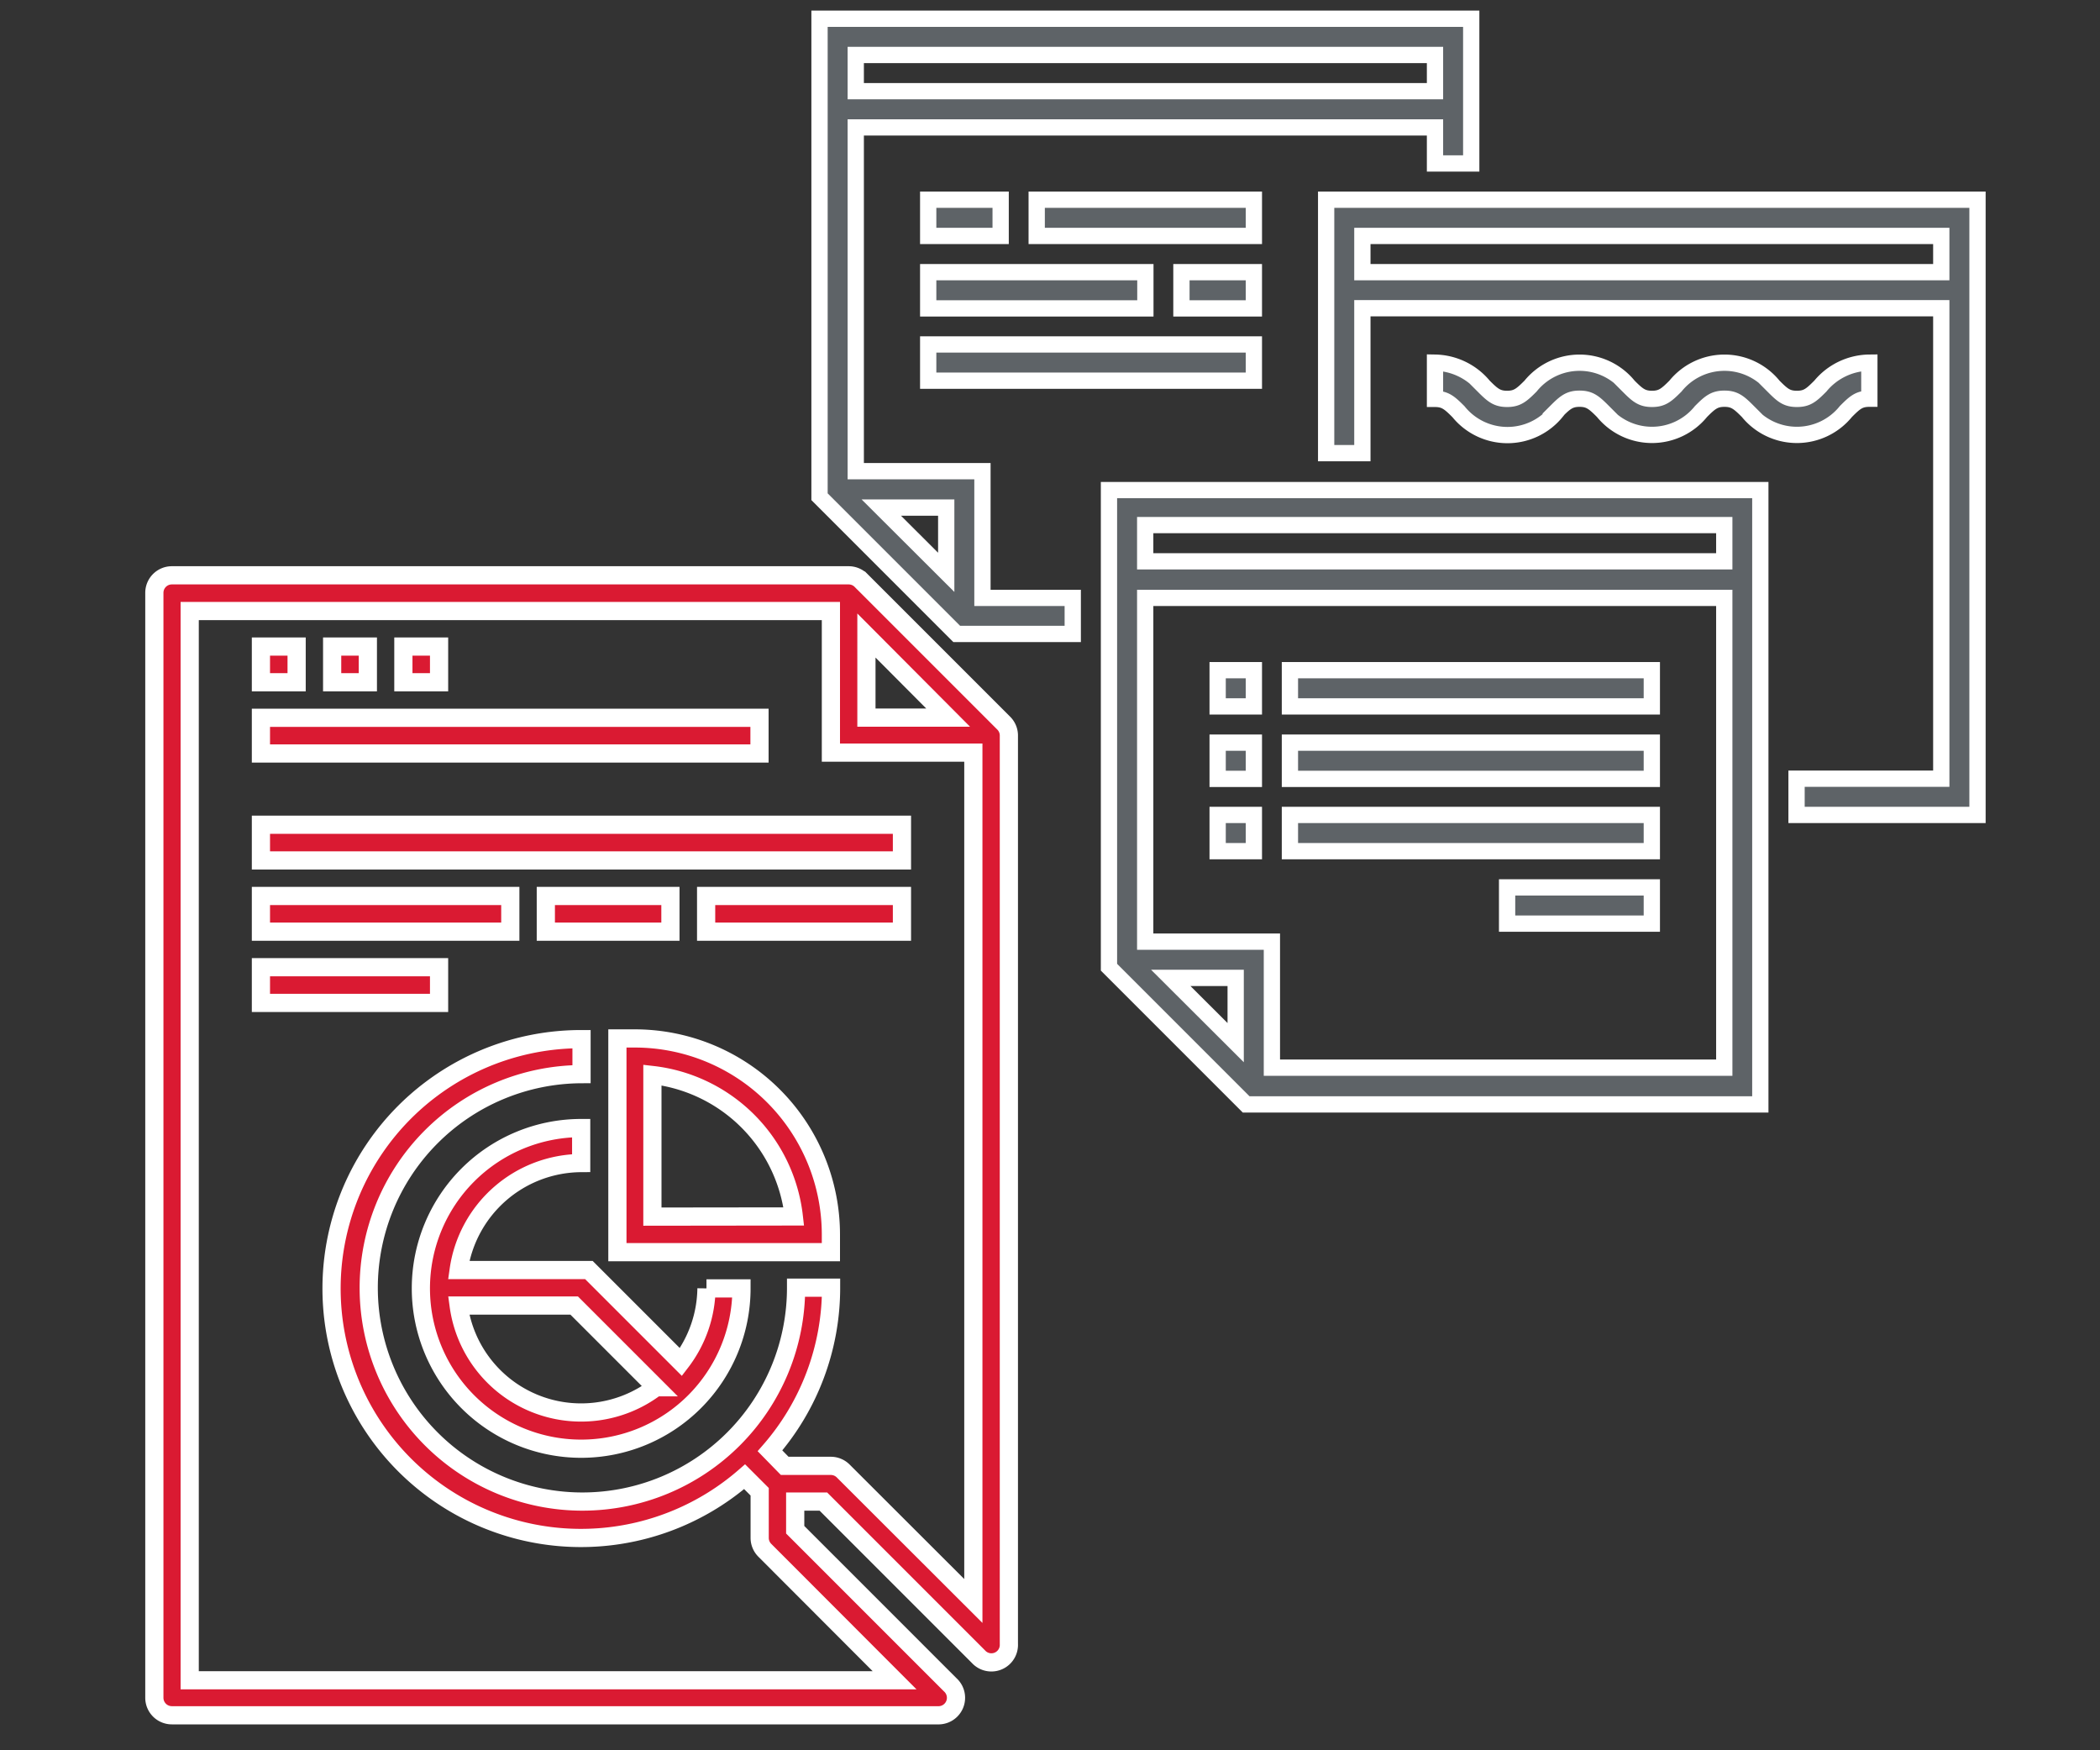 <svg id="Quality_MGMT" data-name="Quality MGMT" xmlns="http://www.w3.org/2000/svg" viewBox="0 0 120 100"><rect x="0" y="0" width="120" height="100" fill="#333333" stroke="none"/><defs><style>.cls-1{fill:#5e6367;stroke-width:0.93px;}.cls-1,.cls-2{stroke:#fff;stroke-miterlimit:10;}.cls-2{fill:#da1a32;stroke-width:1.04px;}</style></defs><title>evaluate-analyze</title><path class="cls-1" d="M56.14,26.92H48.9V7.28H82V9.34h2.07V1.07H46.83V28.38l7.84,7.84h6.63V34.16H56.14Zm-2.07,5.78L50.36,29h3.71ZM82,3.14V5.21H48.9V3.14Z"/><path class="cls-1" d="M75.78,11.41V25.89h2.07V17.61h33.08V44.49h-8.27v2.07H113V11.41Zm2.07,4.14V13.48h33.08v2.07Z"/><path class="cls-1" d="M63.37,55.26l7.84,7.84h29.38V28H63.37Zm7.24,4.31L66.9,55.87h3.71ZM72.68,61V53.8H65.44V34.16H98.53V61ZM98.53,30v2.07H65.44V30Z"/><rect class="cls-1" x="59.24" y="11.41" width="12.41" height="2.07"/><rect class="cls-1" x="53.04" y="11.41" width="4.14" height="2.07"/><rect class="cls-1" x="67.51" y="15.55" width="4.14" height="2.07"/><rect class="cls-1" x="53.04" y="15.55" width="12.41" height="2.07"/><rect class="cls-1" x="53.04" y="19.68" width="18.61" height="2.07"/><path class="cls-1" d="M88.92,23.51c.51-.51.76-.73,1.34-.73s.83.22,1.34.73a3.6,3.6,0,0,0,5.6,0c.51-.51.76-.73,1.34-.73s.83.22,1.34.73a3.6,3.6,0,0,0,5.6,0c.51-.51.75-.73,1.34-.73V20.72a3.68,3.68,0,0,0-2.8,1.34c-.51.51-.75.73-1.34.73s-.83-.22-1.34-.73a3.6,3.6,0,0,0-5.6,0c-.51.51-.76.73-1.34.73s-.83-.22-1.34-.73a3.6,3.6,0,0,0-5.6,0c-.51.51-.76.73-1.34.73s-.83-.22-1.34-.73A3.69,3.69,0,0,0,82,20.72v2.07c.58,0,.83.22,1.34.73a3.6,3.6,0,0,0,5.6,0Z"/><rect class="cls-1" x="73.71" y="38.29" width="20.68" height="2.07"/><rect class="cls-1" x="69.58" y="38.29" width="2.07" height="2.07"/><rect class="cls-1" x="73.71" y="42.43" width="20.68" height="2.07"/><rect class="cls-1" x="69.58" y="42.43" width="2.07" height="2.07"/><rect class="cls-1" x="73.71" y="46.56" width="20.68" height="2.07"/><rect class="cls-1" x="69.58" y="46.56" width="2.07" height="2.07"/><rect class="cls-1" x="86.12" y="50.7" width="8.27" height="2.07"/><path class="cls-2" d="M57.35,41.31l-8.14-8.14a1,1,0,0,0-.72-.3H9.82a1,1,0,0,0-1,1V97a1,1,0,0,0,1,1H53.58a1,1,0,0,0,.72-1.74L45.44,87.4V85.79h1.61l8.86,8.86a1,1,0,0,0,1.74-.72V42A1,1,0,0,0,57.35,41.31Zm-7.84-5L54.18,41H49.51ZM48.19,84.05a1,1,0,0,0-.72-.3H44.84L44,82.89a14.17,14.17,0,0,0,3.49-9.32h-2A12.21,12.21,0,1,1,33.23,61.37v-2a14.25,14.25,0,1,0,9.32,25l.86.86v2.63a1,1,0,0,0,.3.72L51.12,96H10.84V34.91H47.48V43h8.14V91.47Z"/><path class="cls-2" d="M38.91,77.82l-5.26-5.26H26.21a7.11,7.11,0,0,1,7-6.11v-2a9.16,9.16,0,1,0,9.16,9.16h-2A7.06,7.06,0,0,1,38.91,77.82ZM26.21,74.59h6.6l4.67,4.67a7.06,7.06,0,0,1-11.27-4.67Z"/><rect class="cls-2" x="14.91" y="36.94" width="2.04" height="2.04"/><rect class="cls-2" x="18.98" y="36.94" width="2.04" height="2.04"/><rect class="cls-2" x="23.05" y="36.94" width="2.04" height="2.04"/><rect class="cls-2" x="14.91" y="47.12" width="36.63" height="2.04"/><rect class="cls-2" x="40.35" y="51.19" width="11.19" height="2.04"/><rect class="cls-2" x="31.19" y="51.19" width="7.12" height="2.04"/><rect class="cls-2" x="14.91" y="51.19" width="14.25" height="2.04"/><rect class="cls-2" x="14.91" y="55.26" width="10.18" height="2.04"/><rect class="cls-2" x="14.91" y="41.01" width="28.49" height="2.04"/><path class="cls-2" d="M36.28,59.33h-1V71.54H47.48v-1A11.21,11.21,0,0,0,36.28,59.33Zm1,10.18V61.42a9.18,9.18,0,0,1,8.08,8.08Z"/></svg>